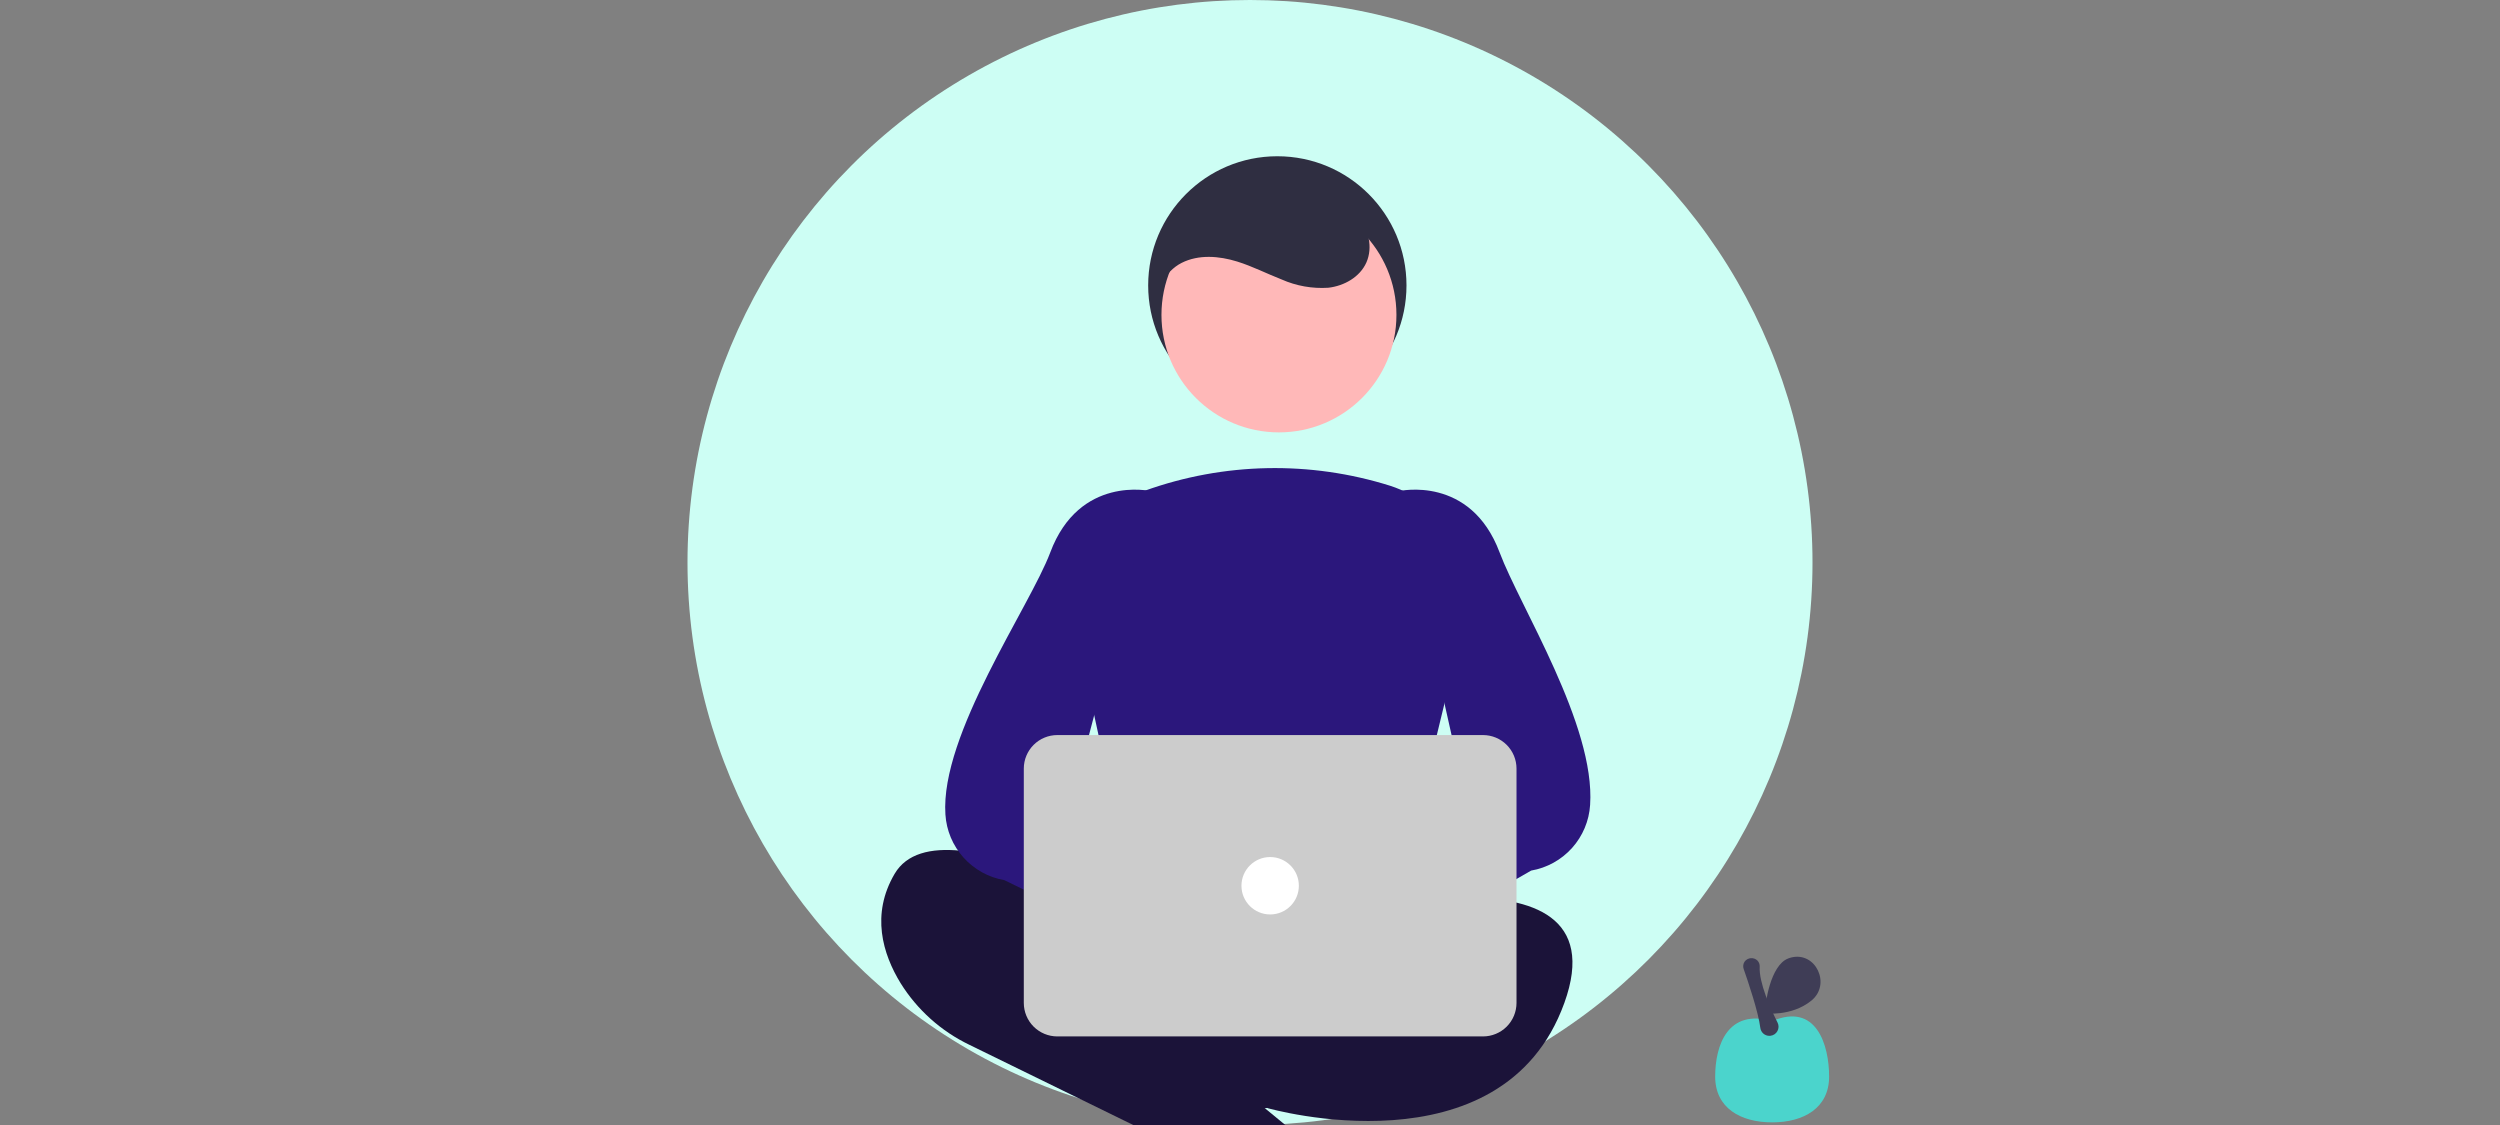 <svg width="400" height="180" viewBox="0 0 400 180" fill="none" xmlns="http://www.w3.org/2000/svg">
<rect x="0" y="0" width="400" height="180" fill="#808080" stroke="none"/>
<g clip-path="url(#clip0_922_442)">
<circle cx="200" cy="90" r="90" fill="#CDFEF4"/>
<path d="M204.373 66.33C215.786 66.33 225.038 57.078 225.038 45.665C225.038 34.252 215.786 25 204.373 25C192.96 25 183.708 34.252 183.708 45.665C183.708 57.078 192.96 66.33 204.373 66.33Z" fill="#2F2E41"/>
<path d="M184.738 178.324L184.191 168.957L220.061 162.387L220.869 176.212L184.738 178.324Z" fill="#1B1339"/>
<path d="M200.339 178.238L194.381 185.487L163.585 165.956L172.379 155.257L200.339 178.238Z" fill="#1B1339"/>
<path d="M188.054 188.963L199.545 174.983L208.347 182.218L189.621 205C188.465 204.05 187.508 202.881 186.804 201.561C186.099 200.241 185.662 198.795 185.516 197.306C185.371 195.817 185.52 194.314 185.955 192.882C186.391 191.451 187.104 190.119 188.054 188.963V188.963Z" fill="#1B1339"/>
<path d="M183.193 144.528L179.122 163.723C179.028 164.165 179.033 164.622 179.137 165.062C179.241 165.502 179.441 165.913 179.722 166.266C180.004 166.619 180.36 166.906 180.765 167.106C181.171 167.305 181.615 167.412 182.067 167.419L222.095 168.065C222.546 168.072 222.993 167.98 223.404 167.794C223.815 167.608 224.18 167.334 224.473 166.99C224.766 166.647 224.979 166.243 225.098 165.808C225.216 165.372 225.237 164.916 225.159 164.472L221.658 144.632C221.532 143.923 221.162 143.281 220.61 142.818C220.059 142.356 219.362 142.102 218.643 142.102H186.188C185.486 142.102 184.806 142.343 184.261 142.785C183.716 143.226 183.339 143.842 183.193 144.528V144.528Z" fill="#1B1339"/>
<path d="M189.831 151.286C189.831 151.286 150.797 126.794 143.143 139.806C139.316 146.311 141.23 152.626 144.1 157.314C146.763 161.582 150.587 165.004 155.123 167.18L186.769 182.667L198.25 170.421L190.596 163.532L189.831 151.286Z" fill="#1B1339"/>
<path d="M209.731 147.46C209.731 147.46 260.245 132.918 250.295 160.471C240.346 188.024 202.842 177.309 202.842 177.309L199.015 165.829L212.027 156.644L209.731 147.46Z" fill="#1B1339"/>
<path d="M204.632 69.182C215.014 69.182 223.43 60.766 223.43 50.384C223.43 40.002 215.014 31.585 204.632 31.585C194.25 31.585 185.834 40.002 185.834 50.384C185.834 60.766 194.25 69.182 204.632 69.182Z" fill="#FFB8B8"/>
<path d="M205.617 150.498C197.806 150.379 190.034 149.356 182.459 147.447L182.235 147.385L171.745 99.132C170.802 94.892 171.443 90.453 173.549 86.654C175.655 82.855 179.079 79.958 183.175 78.511C195.826 73.971 209.615 73.696 222.438 77.727H222.438C226.741 79.113 230.362 82.071 232.58 86.01C234.798 89.948 235.45 94.579 234.405 98.977L222.688 147.345L222.523 147.423C217.654 149.73 211.565 150.498 205.617 150.498Z" fill="#2B177C"/>
<path d="M191.526 154.246C191.907 153.187 192.516 152.225 193.309 151.427C194.102 150.629 195.06 150.014 196.117 149.626C197.173 149.239 198.301 149.087 199.423 149.183C200.544 149.279 201.63 149.619 202.605 150.18L223.26 132.251L225.129 146.341L205.228 161.206C204.177 162.782 202.585 163.918 200.752 164.398C198.92 164.878 196.975 164.67 195.286 163.812C193.597 162.954 192.281 161.506 191.588 159.743C190.896 157.98 190.873 156.024 191.526 154.246V154.246Z" fill="#FFB8B8"/>
<path d="M211.225 158.156C210.889 158.156 210.555 158.107 210.233 158.01C209.711 157.858 209.232 157.583 208.838 157.208C208.443 156.833 208.144 156.369 207.966 155.855L205.473 148.791C205.239 148.139 205.21 147.43 205.388 146.76C205.566 146.09 205.943 145.49 206.469 145.039L234.611 128.144L223.518 78.654L223.8 78.586C223.915 78.558 235.281 75.971 239.938 88.391C243.2 97.09 255.27 116.004 254.419 128.785C254.257 131.341 253.238 133.769 251.527 135.675C249.816 137.582 247.512 138.856 244.988 139.292L213.31 157.441C212.714 157.903 211.98 158.155 211.225 158.156Z" fill="#2B177C"/>
<path d="M214.382 152.567C214.001 151.508 213.392 150.546 212.599 149.748C211.806 148.95 210.848 148.335 209.791 147.948C208.735 147.56 207.607 147.409 206.486 147.504C205.365 147.6 204.278 147.94 203.303 148.501L182.648 130.573L180.779 144.662L200.68 159.527C201.731 161.103 203.323 162.239 205.156 162.719C206.988 163.2 208.933 162.991 210.622 162.133C212.311 161.275 213.627 159.828 214.32 158.064C215.013 156.301 215.035 154.345 214.382 152.567V152.567Z" fill="#FFB8B8"/>
<path d="M196.755 158.156C196 158.155 195.267 157.904 194.67 157.441L160.697 140.823C158.172 140.387 155.869 139.113 154.157 137.206C152.446 135.3 151.428 132.873 151.266 130.316C150.414 117.535 164.78 97.09 168.042 88.392C172.699 75.972 184.066 78.558 184.18 78.587L184.463 78.655L171.073 129.675L201.511 145.04C202.038 145.491 202.415 146.091 202.593 146.761C202.771 147.431 202.741 148.139 202.508 148.792L200.015 155.855C199.836 156.369 199.537 156.833 199.143 157.208C198.748 157.583 198.27 157.859 197.747 158.011C197.425 158.107 197.091 158.156 196.755 158.156V158.156Z" fill="#2B177C"/>
<path d="M237.284 165.829H169.166C167.745 165.827 166.384 165.262 165.379 164.258C164.375 163.253 163.81 161.892 163.808 160.471V122.968C163.81 121.548 164.375 120.186 165.379 119.181C166.384 118.177 167.745 117.612 169.166 117.61H237.284C238.704 117.612 240.066 118.177 241.071 119.181C242.075 120.186 242.64 121.548 242.642 122.968V160.471C242.64 161.892 242.075 163.253 241.071 164.258C240.066 165.262 238.704 165.827 237.284 165.829V165.829Z" fill="#CCCCCC"/>
<path d="M203.225 146.312C205.761 146.312 207.817 144.256 207.817 141.72C207.817 139.183 205.761 137.127 203.225 137.127C200.689 137.127 198.633 139.183 198.633 141.72C198.633 144.256 200.689 146.312 203.225 146.312Z" fill="white"/>
<path d="M185.645 49.618C184.531 46.793 186.359 43.425 189.071 42.056C191.783 40.687 195.055 40.947 197.956 41.849C200.393 42.608 202.678 43.783 205.056 44.711C207.4 45.75 209.962 46.206 212.521 46.04C215.057 45.754 217.582 44.331 218.62 41.999C219.696 39.581 218.964 36.631 217.307 34.568C215.544 32.574 213.263 31.107 210.716 30.332C205.123 28.362 198.663 28.304 193.47 31.168C188.278 34.032 184.749 40.131 185.823 45.963" fill="#2F2E41"/>
<path d="M292.659 172.258C292.659 177.292 288.578 179.58 283.544 179.58C278.51 179.58 274.429 177.292 274.429 172.258C274.429 167.224 276.455 161.351 283.544 163.376C290.633 160.338 292.659 167.224 292.659 172.258Z" fill="#4BD4CC"/>
<path d="M283.1 165.735C282.745 165.735 282.403 165.607 282.137 165.373C281.87 165.139 281.698 164.816 281.652 164.465C281.351 161.953 279.687 157.035 278.986 155.037L278.986 155.036C278.915 154.837 278.893 154.625 278.923 154.416C278.952 154.207 279.032 154.008 279.155 153.837C279.272 153.684 279.421 153.557 279.591 153.466C279.761 153.374 279.948 153.32 280.141 153.306C280.333 153.292 280.527 153.319 280.708 153.385C280.889 153.451 281.055 153.555 281.193 153.69C281.317 153.819 281.412 153.973 281.474 154.141C281.535 154.309 281.562 154.488 281.551 154.667C281.414 157.231 283.283 161.375 284.41 163.617C284.516 163.829 284.57 164.063 284.566 164.299C284.562 164.536 284.5 164.768 284.386 164.975C284.273 165.183 284.11 165.36 283.913 165.491C283.716 165.621 283.49 165.702 283.254 165.727C283.203 165.732 283.152 165.735 283.1 165.735V165.735Z" fill="#3F3D56"/>
<path d="M289.844 160.078C293.008 157.488 290.526 152.188 286.566 153.206C286.033 153.333 285.542 153.595 285.14 153.967C282.71 156.261 282.334 162.132 282.334 162.132C282.334 162.132 286.624 162.714 289.844 160.078Z" fill="#3F3D56"/>
</g>
<defs>
<clipPath id="clip0_922_442">
<rect width="400" height="180" fill="white"/>
</clipPath>
</defs>
</svg>

